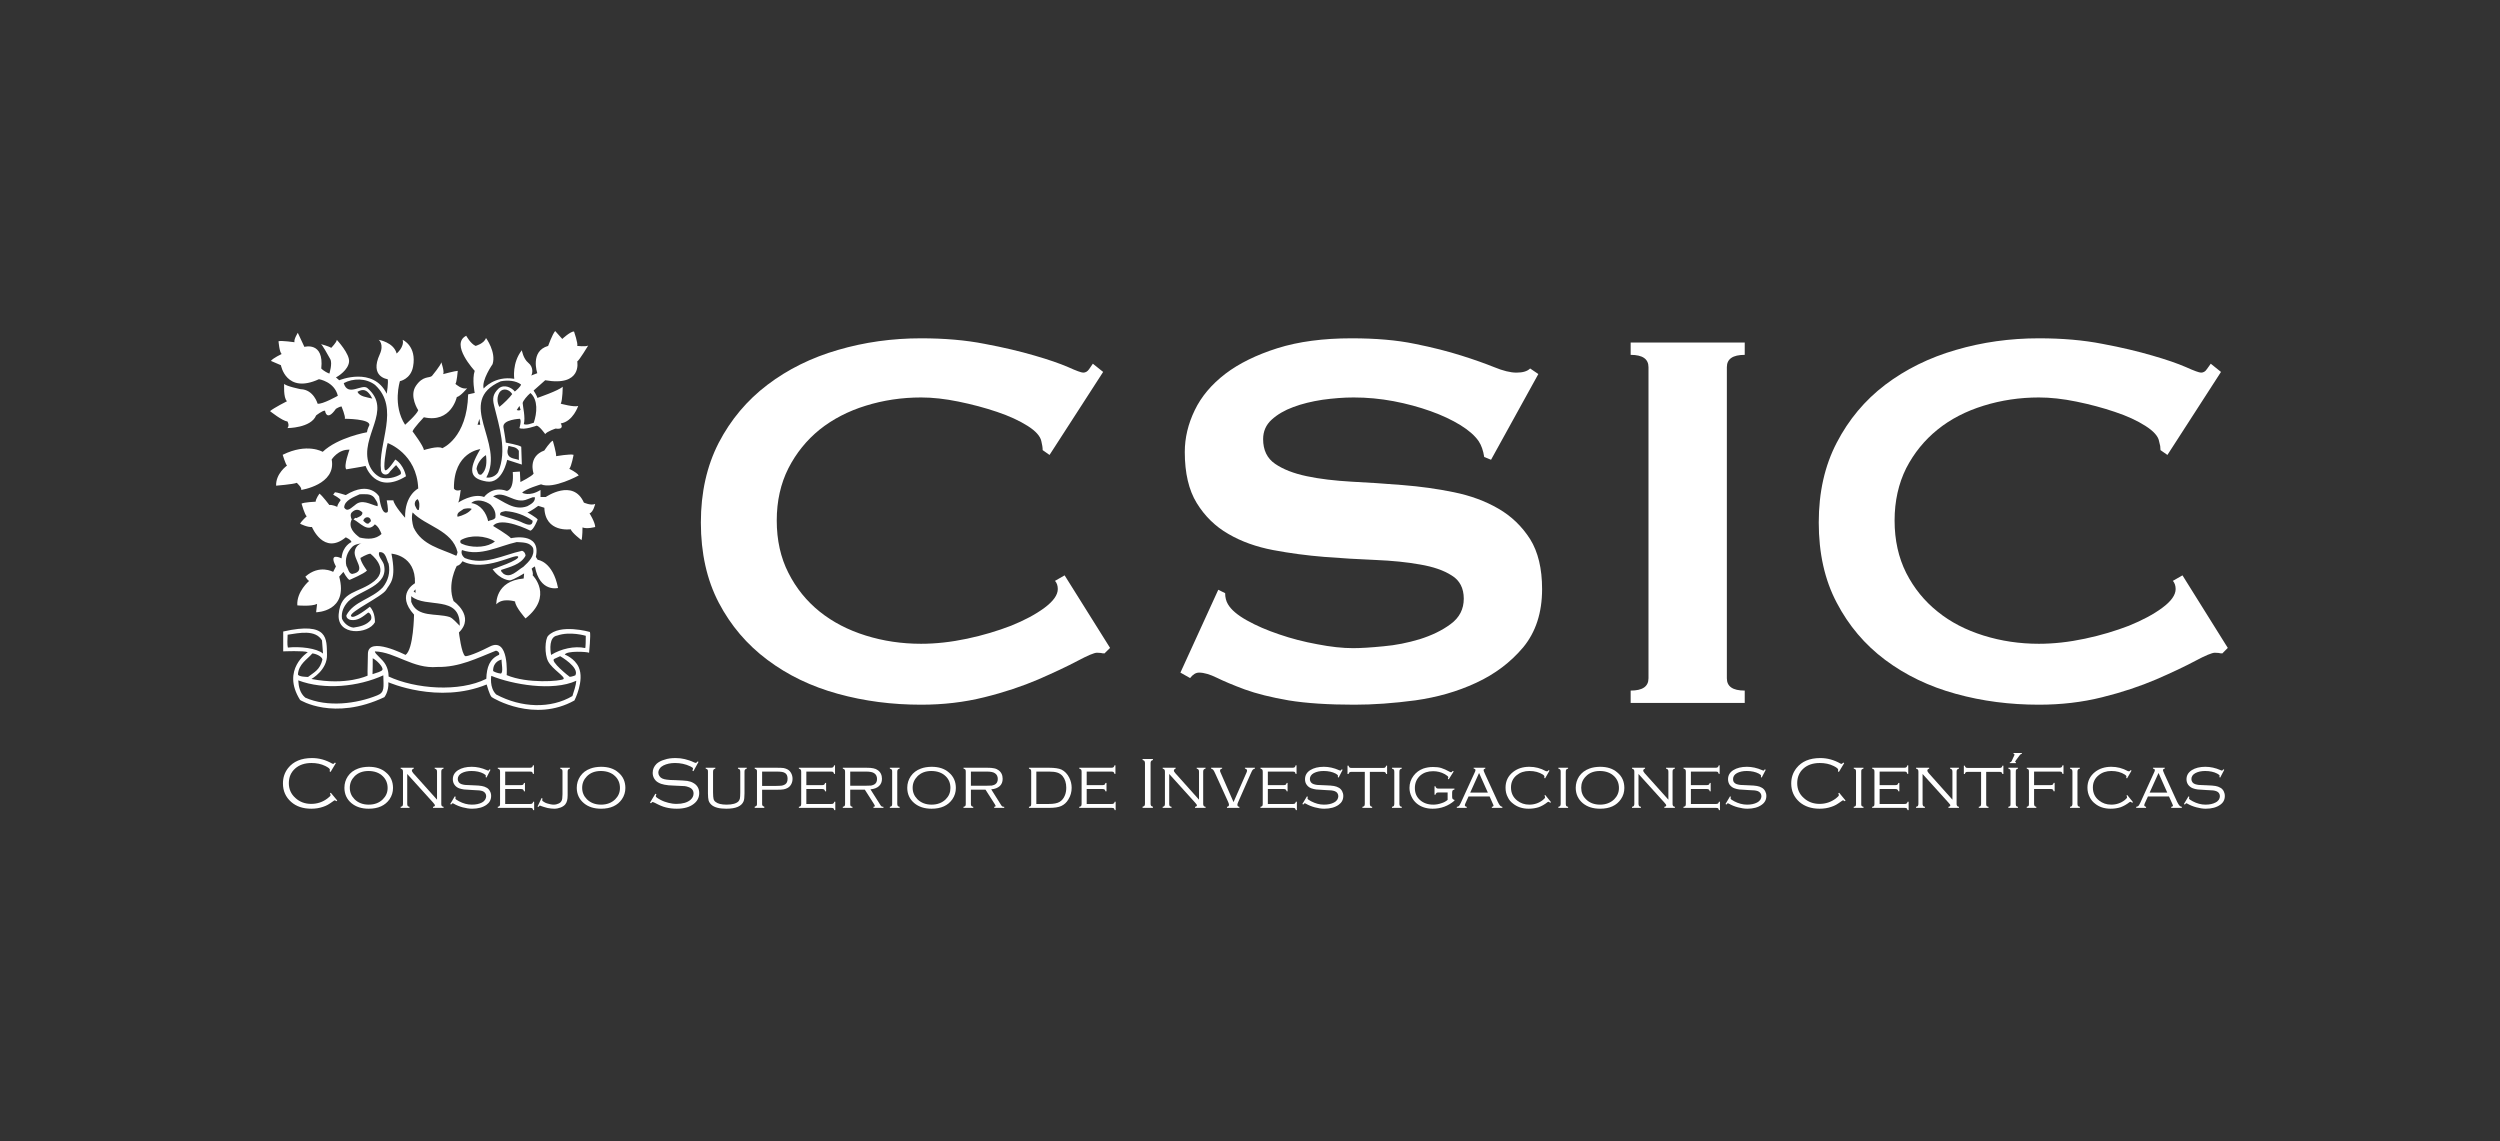 <svg xmlns="http://www.w3.org/2000/svg" width="1148" height="524" viewBox="0 0 1148 524" fill="none"><rect x="0" y="0" width="1148" height="524" fill="#333333" stroke="none"/><path d="M154.224 350.431L151.797 354.483L151.351 354.193C151.436 353.865 151.495 353.634 151.495 353.499C151.495 352.997 150.778 352.457 149.385 351.744C147.449 350.779 145.319 350.374 143.036 350.374C139.977 350.374 137.461 351.204 135.544 352.9C133.582 354.637 132.633 356.894 132.633 359.634C132.633 362.354 133.628 364.63 135.66 366.443C137.627 368.238 140.016 369.145 142.92 369.145C145.727 369.145 148.204 368.277 150.333 366.675C151.32 365.923 151.797 365.441 151.797 365.132C151.797 364.939 151.708 364.688 151.514 364.34L151.901 364.032L154.863 367.601L154.437 367.929C154.127 367.621 153.895 367.505 153.682 367.505C153.566 367.505 153.345 367.621 153.063 367.872C152.037 368.585 151.216 369.183 150.538 369.55C149.85 369.916 149.153 370.244 148.351 370.495C146.706 371.074 144.894 371.363 142.951 371.363C139.125 371.363 136.048 370.321 133.686 368.238C131.17 366 129.931 363.203 129.931 359.749C129.931 357.029 130.705 354.752 132.273 352.728C134.693 349.66 138.371 348.097 143.268 348.097C146.462 348.097 149.59 348.927 152.61 350.682C152.811 350.759 152.947 350.779 153.016 350.779C153.16 350.779 153.431 350.625 153.79 350.161L154.224 350.431Z" fill="white"></path><path d="M169.284 352.11C172.556 352.11 175.219 352.939 177.239 354.714C179.408 356.489 180.472 358.881 180.472 361.852C180.472 363.704 179.95 365.441 178.897 367.003C176.903 369.878 173.697 371.363 169.304 371.363C166.032 371.363 163.419 370.495 161.386 368.817C159.23 367.003 158.154 364.63 158.154 361.737C158.154 359.808 158.688 358.052 159.722 356.489C160.845 354.849 162.405 353.653 164.406 352.939C165.792 352.4 167.407 352.149 169.284 352.11ZM169.284 354.039C166.585 354.039 164.426 354.831 162.799 356.489C161.367 357.956 160.632 359.691 160.632 361.737C160.632 363.84 161.367 365.556 162.799 367.003C164.426 368.623 166.593 369.492 169.304 369.492C172.052 369.492 174.221 368.623 175.827 367.003C177.271 365.556 177.995 363.878 177.995 361.852C177.995 359.691 177.271 357.917 175.827 356.489C174.201 354.869 172.013 354.078 169.284 354.039Z" fill="white"></path><path d="M186.996 355.408V369.144C186.996 369.549 187.073 369.877 187.209 370.09C187.345 370.244 187.615 370.436 188.041 370.495V370.977H183.976V370.495C184.422 370.436 184.693 370.244 184.828 370.09C184.944 369.877 185.052 369.549 185.052 369.144V354.386C185.052 353.865 184.944 353.556 184.82 353.402C184.673 353.228 184.402 353.074 183.976 352.938V352.553H189.997V352.938C189.435 353.171 189.126 353.44 189.126 353.826C189.126 354.154 189.331 354.502 189.745 355.023L200.682 367.215V354.386C200.682 353.865 200.585 353.556 200.442 353.402C200.294 353.228 200.024 353.074 199.598 352.938V352.553H203.682V352.938C203.268 353.074 202.985 353.228 202.849 353.402C202.715 353.556 202.636 353.865 202.636 354.386V369.144C202.636 369.549 202.715 369.877 202.842 370.09C202.977 370.244 203.256 370.436 203.682 370.495V370.977H198.835V370.495C199.423 370.398 199.714 370.128 199.714 369.839C199.714 369.568 199.443 369.183 198.92 368.584L186.996 355.408Z" fill="white"></path><path d="M225.227 353.499L223.408 357.049L223.02 356.875C223.059 356.547 223.09 356.315 223.09 356.2C223.09 355.949 222.73 355.64 222.013 355.235C220.523 354.444 218.676 354.039 216.489 354.039C214.736 354.039 213.245 354.367 212.025 355.003C210.806 355.679 210.206 356.604 210.206 357.762C210.206 358.245 210.353 358.766 210.662 359.209C210.961 359.595 211.367 359.904 211.901 360.077C212.413 360.251 212.974 360.367 213.585 360.444C214.194 360.444 215.471 360.559 217.464 360.618C219.149 360.676 220.407 360.753 221.239 360.926C222.091 361.061 222.819 361.351 223.427 361.698C224.085 362.006 224.588 362.585 224.956 363.261C225.344 363.917 225.529 364.668 225.529 365.479C225.529 367.216 224.812 368.546 223.427 369.55C221.762 370.746 219.536 371.363 216.768 371.363C215.386 371.363 213.973 371.112 212.451 370.726C210.941 370.321 209.567 369.762 208.282 369.01C208.077 368.894 207.953 368.855 207.875 368.855C207.709 368.855 207.449 369.048 207.12 369.473L206.76 369.183L208.831 365.692L209.257 365.884C209.218 366.058 209.192 366.135 209.172 366.174C209.121 366.366 209.102 366.482 209.102 366.637C209.102 366.945 209.645 367.37 210.786 367.949C212.664 368.951 214.639 369.492 216.671 369.492C218.53 369.492 220.098 369.164 221.337 368.508C221.909 368.218 222.393 367.755 222.73 367.273C223.071 366.714 223.252 366.174 223.252 365.595C223.252 365.113 223.098 364.611 222.807 364.186C222.517 363.763 222.111 363.512 221.646 363.299C221.181 363.126 220.709 363.049 220.116 362.952C219.574 362.933 218.53 362.836 216.981 362.778C215.161 362.701 213.883 362.605 213.09 362.528C212.316 362.411 211.572 362.257 210.864 362.006C210.012 361.698 209.277 361.138 208.765 360.444C208.205 359.691 207.941 358.843 207.941 357.839C207.941 356.065 208.754 354.695 210.36 353.653C211.998 352.631 214.077 352.11 216.613 352.11C218.928 352.11 221.239 352.631 223.563 353.653C223.942 353.827 224.143 353.865 224.182 353.865C224.356 353.865 224.568 353.692 224.801 353.248L225.227 353.499Z" fill="white"></path><path d="M231.983 362.316V369.184H243.403C243.868 369.184 244.189 369.145 244.39 368.952C244.595 368.856 244.739 368.547 244.836 368.142H245.281V372H244.836C244.739 371.615 244.595 371.344 244.41 371.132C244.217 371.055 243.907 370.978 243.423 370.978H228.575V370.496C229.001 370.437 229.292 370.245 229.428 370.091C229.562 369.878 229.621 369.55 229.621 369.145V354.387C229.621 353.866 229.562 353.557 229.42 353.403C229.284 353.229 229.001 353.075 228.575 352.94V352.554H243.326C243.783 352.554 244.1 352.458 244.294 352.303C244.487 352.168 244.634 351.917 244.719 351.455H245.184V355.37H244.719C244.634 354.927 244.487 354.657 244.294 354.483C244.1 354.387 243.771 354.31 243.326 354.31H231.983V360.541H239.195C239.648 360.541 239.989 360.444 240.19 360.329C240.364 360.175 240.519 359.904 240.616 359.519H241.061V363.377H240.616C240.519 362.934 240.364 362.663 240.163 362.529C239.969 362.393 239.64 362.316 239.195 362.316H231.983Z" fill="white"></path><path d="M246.829 370.398L248.688 366.463L249.114 366.675C249.017 367.003 248.978 367.312 248.978 367.408C248.978 367.621 249.075 367.755 249.288 367.929C249.83 368.354 250.585 368.759 251.514 369.01C252.463 369.279 253.391 369.492 254.301 369.492C255.115 369.492 255.862 369.279 256.5 368.99C257.128 368.72 257.573 368.315 257.855 367.775C258.154 367.293 258.301 366.212 258.301 364.668V354.386C258.301 353.865 258.243 353.556 258.096 353.402C257.94 353.228 257.65 353.074 257.264 352.939V352.554H261.696V352.939C261.289 353.074 260.999 353.228 260.883 353.402C260.728 353.556 260.662 353.865 260.662 354.386V365.132C260.662 366.174 260.574 367.022 260.399 367.659C260.225 368.334 259.954 368.874 259.567 369.376C259.045 369.993 258.34 370.457 257.449 370.803C256.539 371.151 255.579 371.363 254.514 371.363C253.643 371.363 252.617 371.248 251.456 371.035C250.275 370.726 249.307 370.437 248.417 370.109C248.255 370.013 248.107 369.936 247.983 369.936C247.72 369.936 247.48 370.129 247.256 370.534L246.829 370.398Z" fill="white"></path><path d="M275.981 352.11C279.265 352.11 281.924 352.939 283.93 354.714C286.087 356.489 287.17 358.881 287.17 361.852C287.17 363.704 286.647 365.441 285.583 367.003C283.589 369.878 280.396 371.363 276.013 371.363C272.749 371.363 270.097 370.495 268.103 368.817C265.936 367.003 264.851 364.63 264.851 361.737C264.851 359.808 265.393 358.052 266.431 356.489C267.542 354.849 269.09 353.653 271.096 352.939C272.498 352.4 274.104 352.149 275.981 352.11ZM275.981 354.039C273.272 354.039 271.115 354.831 269.49 356.489C268.064 357.956 267.329 359.691 267.329 361.737C267.329 363.84 268.064 365.556 269.49 367.003C271.115 368.623 273.291 369.492 276.013 369.492C278.731 369.492 280.91 368.623 282.536 367.003C283.976 365.556 284.685 363.878 284.685 361.852C284.685 359.691 283.976 357.917 282.536 356.489C280.898 354.869 278.711 354.078 275.981 354.039Z" fill="white"></path><path d="M320.775 349.834L318.413 354.135L317.948 353.865C318.142 353.383 318.239 353.094 318.239 352.939C318.239 352.631 317.832 352.283 317.02 351.917C314.786 350.856 312.451 350.374 309.973 350.374C307.94 350.374 306.171 350.74 304.65 351.493C303.934 351.859 303.353 352.303 302.939 352.939C302.521 353.538 302.308 354.155 302.308 354.811C302.308 355.37 302.474 355.891 302.803 356.355C303.14 356.875 303.547 357.222 304.089 357.473C304.708 357.724 305.385 357.956 306.199 358.013C307.012 358.148 308.328 358.225 310.167 358.245C312.702 358.341 314.495 358.457 315.586 358.592C316.671 358.766 317.542 359.055 318.277 359.48C320.136 360.464 321.076 362.065 321.076 364.186C321.076 366.212 320.213 367.929 318.521 369.183C316.632 370.649 314.069 371.363 310.759 371.363C308.85 371.363 307.205 371.131 305.773 370.765C304.341 370.437 302.656 369.704 300.673 368.643C300.139 368.392 299.81 368.257 299.714 368.257C299.552 368.257 299.288 368.489 298.92 368.855L298.475 368.585L300.953 364.476L301.437 364.746C301.235 365.151 301.119 365.441 301.119 365.595C301.119 365.981 301.824 366.482 303.236 367.254C304.495 367.929 305.707 368.354 306.896 368.643C308.057 368.951 309.315 369.145 310.689 369.145C313.488 369.145 315.606 368.508 317.038 367.312C318.007 366.463 318.482 365.498 318.482 364.38C318.482 362.933 317.67 361.891 316.005 361.37C315.49 361.158 314.928 361.061 314.386 360.984C313.787 360.926 312.219 360.869 309.567 360.753C307.67 360.714 306.171 360.559 305.095 360.328C304.03 360.136 303.082 359.808 302.23 359.306C301.437 358.881 300.837 358.245 300.383 357.473C299.927 356.701 299.714 355.814 299.714 354.888C299.714 353.248 300.314 351.955 301.475 350.759C302.365 349.949 303.597 349.255 305.133 348.85C306.682 348.29 308.386 348.097 310.237 348.097C311.754 348.097 313.159 348.271 314.425 348.579C315.722 348.888 317.205 349.352 318.801 350.123C319.187 350.239 319.42 350.335 319.516 350.335C319.702 350.335 319.961 350.123 320.31 349.66L320.775 349.834Z" fill="white"></path><path d="M327.433 354.386V363.878C327.433 365.305 327.542 366.348 327.666 366.868C327.802 367.408 328.123 367.929 328.614 368.257C329.594 369.068 331.297 369.492 333.667 369.492C336.33 369.492 338.138 368.951 339.078 368.006C339.415 367.621 339.64 367.216 339.764 366.675C339.861 366.115 339.931 365.19 339.931 363.878V354.386C339.931 353.885 339.842 353.576 339.706 353.402C339.571 353.228 339.299 353.074 338.866 352.939V352.554H342.919V352.939C342.524 353.074 342.242 353.228 342.118 353.402C341.952 353.556 341.874 353.865 341.874 354.386V364.322C341.874 366.038 341.739 367.235 341.468 367.929C340.983 369.106 340.085 369.936 338.808 370.495C337.511 371.074 335.737 371.363 333.485 371.363C330.24 371.363 327.987 370.746 326.679 369.55C326.04 368.971 325.633 368.334 325.401 367.621C325.227 366.965 325.091 365.826 325.091 364.322V354.386C325.091 353.865 325.045 353.556 324.898 353.402C324.743 353.228 324.453 353.074 324.046 352.939V352.554H328.499V352.939C328.072 353.074 327.802 353.228 327.666 353.402C327.542 353.576 327.433 353.885 327.433 354.386Z" fill="white"></path><path d="M349.965 362.643V369.24C349.965 369.568 350.043 369.8 350.197 370.013C350.333 370.167 350.585 370.321 350.971 370.436V370.977H346.558V370.436C346.958 370.321 347.236 370.167 347.391 370.013C347.538 369.8 347.604 369.568 347.604 369.24V354.135C347.604 353.826 347.538 353.556 347.391 353.402C347.216 353.228 346.958 353.112 346.558 352.997V352.553H356.798C358.146 352.553 359.16 352.592 359.888 352.689C360.565 352.843 361.193 353.055 361.773 353.383C362.45 353.807 362.954 354.367 363.341 355.119C363.729 355.871 363.934 356.701 363.934 357.627C363.934 358.514 363.729 359.344 363.36 360.058C362.974 360.791 362.45 361.37 361.754 361.775C361.193 362.121 360.553 362.334 359.838 362.469C359.16 362.604 358.134 362.643 356.798 362.643H349.965ZM349.965 360.887H356.481C357.631 360.887 358.532 360.81 359.064 360.752C359.625 360.636 360.09 360.443 360.515 360.192C361.29 359.691 361.657 358.823 361.657 357.589C361.657 356.354 361.29 355.486 360.515 354.984C360.09 354.752 359.625 354.502 359.075 354.463C358.54 354.367 357.65 354.308 356.481 354.308H349.965V360.887Z" fill="white"></path><path d="M370.271 362.316V369.184H381.684C382.156 369.184 382.478 369.145 382.679 368.952C382.865 368.856 383.008 368.547 383.105 368.142H383.569V372H383.105C383.008 371.615 382.865 371.344 382.679 371.132C382.478 371.055 382.156 370.978 381.684 370.978H366.837V370.496C367.282 370.437 367.561 370.245 367.689 370.091C367.832 369.878 367.909 369.55 367.909 369.145V354.387C367.909 353.866 367.832 353.557 367.677 353.403C367.541 353.229 367.263 353.075 366.837 352.94V352.554H381.575C382.052 352.554 382.369 352.458 382.544 352.303C382.737 352.168 382.903 351.917 383.008 351.455H383.446V355.37H383.008C382.903 354.927 382.737 354.657 382.544 354.483C382.369 354.387 382.052 354.31 381.575 354.31H370.271V360.541H377.472C377.929 360.541 378.226 360.444 378.432 360.329C378.634 360.175 378.788 359.904 378.886 359.519H379.349V363.377H378.886C378.788 362.934 378.634 362.663 378.432 362.529C378.226 362.393 377.929 362.316 377.472 362.316H370.271Z" fill="white"></path><path d="M390.422 362.604V369.144C390.422 369.549 390.461 369.877 390.596 370.09C390.763 370.244 391.061 370.436 391.448 370.495V370.977H387.016V370.495C387.441 370.436 387.712 370.244 387.859 370.09C387.975 369.877 388.06 369.549 388.06 369.144V354.386C388.06 353.865 387.964 353.556 387.828 353.402C387.674 353.228 387.414 353.074 387.016 352.938V352.553H397.952C399.21 352.553 400.229 352.611 401.011 352.804C401.805 352.938 402.52 353.248 403.062 353.653C404.36 354.559 404.998 355.91 404.998 357.646C404.998 359.055 404.526 360.135 403.635 360.964C402.753 361.794 401.436 362.315 399.714 362.469L404.36 369.8C404.526 370.07 404.689 370.185 404.836 370.321C404.998 370.436 405.288 370.456 405.668 370.495V370.977H401.1V370.495C401.553 370.436 401.746 370.302 401.746 370.108C401.746 369.974 401.622 369.742 401.379 369.279L397.12 362.604H390.422ZM390.422 360.81H397.441C398.584 360.81 399.423 360.752 400.004 360.733C400.546 360.617 401.05 360.443 401.417 360.251C402.307 359.769 402.733 358.9 402.733 357.723C402.733 356.585 402.339 355.697 401.514 355.119C400.778 354.559 399.512 354.308 397.701 354.308H390.422V360.81Z" fill="white"></path><path d="M409.683 369.144V354.386C409.683 353.865 409.625 353.556 409.482 353.402C409.334 353.228 409.056 353.074 408.619 352.938V352.553H413.109V352.938C412.664 353.074 412.393 353.228 412.257 353.402C412.122 353.556 412.025 353.865 412.025 354.386V369.144C412.025 369.549 412.122 369.877 412.257 370.09C412.393 370.244 412.664 370.436 413.109 370.495V370.977H408.619V370.495C409.056 370.436 409.334 370.244 409.482 370.09C409.625 369.877 409.683 369.549 409.683 369.144Z" fill="white"></path><path d="M427.743 352.11C431.034 352.11 433.705 352.939 435.71 354.714C437.848 356.489 438.931 358.881 438.931 361.852C438.931 363.704 438.409 365.441 437.344 367.003C435.35 369.878 432.176 371.363 427.781 371.363C424.511 371.363 421.877 370.495 419.864 368.817C417.697 367.003 416.613 364.63 416.613 361.737C416.613 359.808 417.155 358.052 418.199 356.489C419.304 354.849 420.883 353.653 422.865 352.939C424.239 352.4 425.884 352.149 427.743 352.11ZM427.743 354.039C425.053 354.039 422.904 354.831 421.27 356.489C419.846 357.956 419.09 359.691 419.09 361.737C419.09 363.84 419.846 365.556 421.27 367.003C422.904 368.623 425.084 369.492 427.781 369.492C430.492 369.492 432.679 368.623 434.305 367.003C435.75 365.556 436.435 363.878 436.435 361.852C436.435 359.691 435.75 357.917 434.305 356.489C432.659 354.869 430.484 354.078 427.743 354.039Z" fill="white"></path><path d="M445.842 362.604V369.144C445.842 369.549 445.919 369.877 446.067 370.09C446.202 370.244 446.481 370.436 446.918 370.495V370.977H442.436V370.495C442.861 370.436 443.163 370.244 443.287 370.09C443.423 369.877 443.48 369.549 443.48 369.144V354.386C443.48 353.865 443.423 353.556 443.287 353.402C443.151 353.228 442.861 353.074 442.436 352.938V352.553H453.411C454.65 352.553 455.676 352.611 456.462 352.804C457.256 352.938 457.922 353.248 458.494 353.653C459.78 354.559 460.418 355.91 460.418 357.646C460.418 359.055 459.973 360.135 459.102 360.964C458.184 361.794 456.895 362.315 455.172 362.469L459.78 369.8C459.953 370.07 460.128 370.185 460.263 370.321C460.438 370.436 460.728 370.456 461.135 370.495V370.977H456.547V370.495C456.992 370.436 457.197 370.302 457.197 370.108C457.197 369.974 457.069 369.742 456.811 369.279L452.54 362.604H445.842ZM445.842 360.81H452.869C454.003 360.81 454.863 360.752 455.424 360.733C455.997 360.617 456.462 360.443 456.876 360.251C457.719 359.769 458.184 358.9 458.184 357.723C458.184 356.585 457.778 355.697 456.934 355.119C456.218 354.559 454.94 354.308 453.14 354.308H445.842V360.81Z" fill="white"></path><path d="M473.523 369.144V354.386C473.523 353.885 473.465 353.576 473.341 353.402C473.213 353.228 472.916 353.074 472.49 352.938V352.553H481.808C484.305 352.553 486.194 352.843 487.414 353.383C488.932 354.135 490.112 355.369 490.964 357.029C491.719 358.514 492.106 360.097 492.106 361.736C492.106 363.704 491.615 365.459 490.596 367.099C489.764 368.527 488.672 369.491 487.356 370.108C486.048 370.707 484.189 370.977 481.808 370.977H472.49V370.495C472.916 370.436 473.213 370.244 473.341 370.09C473.465 369.877 473.523 369.549 473.523 369.144ZM475.885 369.183H481.684C483.879 369.183 485.486 368.855 486.512 368.256C487.596 367.62 488.447 366.636 489.009 365.208C489.427 364.186 489.629 362.99 489.629 361.736C489.629 359.518 489.04 357.685 487.906 356.334C487.247 355.601 486.473 355.08 485.524 354.772C484.576 354.463 483.298 354.308 481.684 354.308H475.885V369.183Z" fill="white"></path><path d="M499.009 362.316V369.184H510.437C510.913 369.184 511.231 369.145 511.425 368.952C511.618 368.856 511.773 368.547 511.87 368.142H512.308V372H511.87C511.773 371.615 511.618 371.344 511.444 371.132C511.25 371.055 510.921 370.978 510.437 370.978H495.59V370.496C496.055 370.437 496.326 370.245 496.461 370.091C496.589 369.878 496.674 369.55 496.674 369.145V354.387C496.674 353.866 496.589 353.557 496.442 353.403C496.306 353.229 496.055 353.075 495.59 352.94V352.554H510.34C510.805 352.554 511.134 352.458 511.301 352.303C511.522 352.168 511.638 351.917 511.766 351.455H512.211V355.37H511.766C511.638 354.927 511.522 354.657 511.301 354.483C511.134 354.387 510.785 354.31 510.34 354.31H499.009V360.541H506.217C506.662 360.541 506.991 360.444 507.204 360.329C507.398 360.175 507.534 359.904 507.631 359.519H508.106V363.377H507.631C507.534 362.934 507.398 362.663 507.197 362.529C506.973 362.393 506.662 362.316 506.217 362.316H499.009Z" fill="white"></path><path d="M525.769 368.989V350.431C525.769 349.987 525.672 349.659 525.536 349.505C525.412 349.234 525.149 349.139 524.677 349.003V348.521H529.408V349.003C528.982 349.157 528.71 349.254 528.594 349.505C528.413 349.659 528.343 349.987 528.343 350.431V368.989C528.343 369.491 528.413 369.8 528.576 369.993C528.703 370.167 528.962 370.321 529.408 370.436V370.977H524.677V370.436C525.168 370.321 525.432 370.167 525.556 369.993C525.692 369.8 525.769 369.491 525.769 368.989Z" fill="white"></path><path d="M536.899 355.408V369.144C536.899 369.549 536.996 369.877 537.085 370.09C537.248 370.244 537.538 370.436 537.963 370.495V370.977H533.899V370.495C534.305 370.436 534.595 370.244 534.711 370.09C534.847 369.877 534.936 369.549 534.936 369.144V354.386C534.936 353.865 534.847 353.556 534.711 353.402C534.569 353.228 534.305 353.074 533.899 352.938V352.553H539.86V352.938C539.319 353.171 539.047 353.44 539.047 353.826C539.047 354.154 539.222 354.502 539.687 355.023L550.585 367.215V354.386C550.585 353.865 550.488 353.556 550.333 353.402C550.197 353.228 549.927 353.074 549.519 352.938V352.553H553.597V352.938C553.14 353.074 552.868 353.228 552.752 353.402C552.598 353.556 552.501 353.865 552.501 354.386V369.144C552.501 369.549 552.598 369.877 552.752 370.09C552.849 370.244 553.14 370.436 553.597 370.495V370.977H548.765V370.495C549.338 370.398 549.616 370.128 549.616 369.839C549.616 369.568 549.377 369.183 548.804 368.584L536.899 355.408Z" fill="white"></path><path d="M566.438 368.333L572.381 354.81C572.547 354.463 572.633 354.154 572.633 353.865C572.633 353.363 572.304 353.055 571.664 352.938V352.553H576.252V352.938C575.761 353.094 575.412 353.248 575.188 353.556C575.005 353.826 574.684 354.444 574.251 355.428L568.606 368.238C568.315 368.855 568.2 369.279 568.2 369.568C568.2 370.108 568.529 370.436 569.129 370.495V370.977H563.43V370.495C564.018 370.418 564.347 370.108 564.347 369.568C564.347 369.279 564.243 368.855 563.961 368.238L558.134 355.428C557.689 354.444 557.379 353.807 557.139 353.537C556.914 353.248 556.566 353.094 556.14 352.938V352.553H561.211V352.938C560.553 353.074 560.244 353.363 560.244 353.865C560.244 354.135 560.321 354.463 560.507 354.81L566.438 368.333Z" fill="white"></path><path d="M582.195 362.316V369.184H593.674C594.119 369.184 594.441 369.145 594.603 368.952C594.816 368.856 594.951 368.547 595.064 368.142H595.528V372H595.064C594.951 371.615 594.816 371.344 594.603 371.132C594.441 371.055 594.138 370.978 593.674 370.978H578.807V370.496C579.213 370.437 579.497 370.245 579.659 370.091C579.756 369.878 579.853 369.55 579.853 369.145V354.387C579.853 353.866 579.756 353.557 579.64 353.403C579.477 353.229 579.207 353.075 578.807 352.94V352.554H593.531C593.984 352.554 594.305 352.458 594.526 352.303C594.68 352.168 594.855 351.917 594.932 351.455H595.373V355.37H594.932C594.855 354.927 594.68 354.657 594.526 354.483C594.305 354.387 593.984 354.31 593.519 354.31H582.195V360.541H589.427C589.891 360.541 590.228 360.444 590.402 360.329C590.576 360.175 590.724 359.904 590.867 359.519H591.254V363.377H590.867C590.724 362.934 590.576 362.663 590.363 362.529C590.209 362.393 589.891 362.316 589.427 362.316H582.195Z" fill="white"></path><path d="M616.531 353.499L614.712 357.049L614.344 356.875C614.383 356.547 614.383 356.315 614.383 356.2C614.383 355.949 614.054 355.64 613.337 355.235C611.828 354.444 609.969 354.039 607.782 354.039C606.02 354.039 604.549 354.367 603.31 355.003C602.09 355.679 601.491 356.604 601.491 357.762C601.491 358.245 601.645 358.766 601.955 359.209C602.265 359.595 602.671 359.904 603.213 360.077C603.716 360.251 604.277 360.367 604.858 360.444C605.459 360.444 606.775 360.559 608.769 360.618C610.414 360.676 611.672 360.753 612.543 360.926C613.396 361.061 614.111 361.351 614.731 361.698C615.37 362.006 615.892 362.585 616.28 363.261C616.628 363.917 616.841 364.668 616.841 365.479C616.841 367.216 616.144 368.546 614.731 369.55C613.066 370.746 610.84 371.363 608.072 371.363C606.678 371.363 605.246 371.112 603.755 370.726C602.265 370.321 600.871 369.762 599.555 369.01C599.4 368.894 599.264 368.855 599.149 368.855C598.993 368.855 598.742 369.048 598.432 369.473L598.044 369.183L600.155 365.692L600.542 365.884C600.503 366.058 600.503 366.135 600.484 366.174C600.426 366.366 600.387 366.482 600.387 366.637C600.387 366.945 600.948 367.37 602.071 367.949C603.988 368.951 605.942 369.492 607.955 369.492C609.834 369.492 611.363 369.164 612.582 368.508C613.182 368.218 613.705 367.755 614.034 367.273C614.383 366.714 614.557 366.174 614.557 365.595C614.557 365.113 614.401 364.611 614.111 364.186C613.802 363.763 613.453 363.512 612.911 363.299C612.505 363.126 611.962 363.049 611.421 362.952C610.879 362.933 609.814 362.836 608.266 362.778C606.466 362.701 605.168 362.605 604.394 362.528C603.601 362.411 602.884 362.257 602.187 362.006C601.316 361.698 600.6 361.138 600.077 360.444C599.516 359.691 599.264 358.843 599.264 357.839C599.264 356.065 600.039 354.695 601.645 353.653C603.271 352.631 605.382 352.11 607.917 352.11C610.24 352.11 612.543 352.631 614.866 353.653C615.234 353.827 615.408 353.865 615.486 353.865C615.64 353.865 615.892 353.692 616.125 353.248L616.531 353.499Z" fill="white"></path><path d="M629.036 354.444V369.144C629.036 369.549 629.133 369.877 629.268 370.09C629.404 370.244 629.674 370.436 630.1 370.495V370.977H625.628V370.495C626.055 370.436 626.345 370.244 626.5 370.09C626.617 369.877 626.713 369.549 626.713 369.144V354.444H620.615C620.209 354.444 619.86 354.482 619.706 354.636C619.474 354.772 619.357 355.061 619.261 355.428H618.776V351.588H619.261C619.357 351.993 619.474 352.283 619.706 352.399C619.86 352.592 620.209 352.63 620.615 352.63H635.094C635.539 352.63 635.888 352.592 636.063 352.399C636.276 352.283 636.411 351.993 636.528 351.588H636.953V355.428H636.528C636.411 355.061 636.256 354.772 636.063 354.636C635.868 354.482 635.539 354.444 635.094 354.444H629.036Z" fill="white"></path><path d="M640.263 369.144V354.386C640.263 353.865 640.166 353.556 640.05 353.402C639.875 353.228 639.605 353.074 639.198 352.938V352.553H643.689V352.938C643.244 353.074 642.934 353.228 642.857 353.402C642.682 353.556 642.605 353.865 642.605 354.386V369.144C642.605 369.549 642.682 369.877 642.857 370.09C642.934 370.244 643.244 370.436 643.689 370.495V370.977H639.198V370.495C639.605 370.436 639.875 370.244 640.05 370.09C640.166 369.877 640.263 369.549 640.263 369.144Z" fill="white"></path><path d="M667.538 354.232L665.254 357.878L664.866 357.647C665.002 357.26 665.079 356.991 665.079 356.894C665.079 356.604 664.518 356.122 663.511 355.525C661.789 354.56 659.969 354.135 658.091 354.135C655.691 354.135 653.794 354.772 652.226 356.084C650.542 357.589 649.709 359.518 649.709 361.852C649.709 364.071 650.426 365.884 651.994 367.312C653.582 368.759 655.652 369.492 658.168 369.492C659.427 369.492 660.686 369.26 661.846 368.855C662.989 368.527 663.976 367.967 664.75 367.312V363.897H660.589C660.124 363.897 659.776 363.955 659.64 364.129C659.427 364.263 659.272 364.514 659.157 364.939H658.73V361.061H659.157C659.272 361.486 659.427 361.756 659.64 361.891C659.776 362.045 660.124 362.122 660.589 362.122H667.886V362.566C667.46 362.624 667.209 362.778 667.035 362.971C666.919 363.203 666.822 363.531 666.822 363.955V365.865C666.822 366.366 666.919 366.675 667.035 366.83C667.209 367.042 667.46 367.216 667.886 367.312V367.659C665.041 370.109 661.692 371.363 657.859 371.363C654.917 371.363 652.478 370.534 650.562 368.951C649.496 368.064 648.742 367.022 648.18 365.826C647.542 364.496 647.232 363.203 647.232 361.794C647.232 359.73 647.851 357.859 649.11 356.219C650.213 354.752 651.665 353.653 653.523 352.939C654.936 352.457 656.427 352.206 658.014 352.206C659.388 352.206 660.627 352.303 661.769 352.651C662.873 352.997 664.228 353.576 665.815 354.463C666.048 354.58 666.261 354.657 666.338 354.657C666.454 354.657 666.744 354.444 667.131 354.001L667.538 354.232Z" fill="white"></path><path d="M684.03 365.748H674.352L672.939 368.855C672.784 369.24 672.648 369.53 672.648 369.762C672.648 370.108 672.958 370.379 673.519 370.495V370.977H668.97V370.495C669.454 370.436 669.764 370.282 670.035 370.013C670.248 369.762 670.538 369.202 670.887 368.488L676.984 355.158C677.332 354.463 677.545 353.923 677.545 353.653C677.545 353.248 677.275 353.035 676.694 352.938V352.553H682.056V352.938C681.533 353.094 681.262 353.306 681.262 353.653C681.262 353.865 681.475 354.463 681.92 355.428L687.805 368.238C688.192 369.029 688.541 369.607 688.811 369.916C689.101 370.244 689.47 370.436 689.877 370.495V370.977H685.056V370.495C685.598 370.436 685.831 370.185 685.831 369.935C685.831 369.8 685.714 369.491 685.405 368.855L684.03 365.748ZM683.217 363.955L679.191 354.946L675.126 363.955H683.217Z" fill="white"></path><path d="M711.537 353.865L709.504 357.434L709.136 357.203C709.195 356.914 709.195 356.701 709.195 356.509C709.195 356.296 708.982 356.045 708.555 355.718C706.774 354.598 704.723 354.039 702.304 354.039C699.961 354.039 698.025 354.695 696.438 355.987C694.696 357.396 693.845 359.286 693.845 361.601C693.845 364.148 694.812 366.154 696.729 367.64C698.258 368.855 700.135 369.492 702.245 369.492C704.587 369.492 706.697 368.778 708.498 367.35C709.195 366.791 709.504 366.386 709.504 366.154C709.504 365.981 709.446 365.692 709.195 365.305L709.601 365.093L712.215 368.334L711.847 368.643C711.439 368.315 711.189 368.161 711.053 368.161C710.956 368.161 710.763 368.238 710.647 368.334C709.252 369.434 707.956 370.167 706.562 370.669C705.188 371.112 703.639 371.363 701.993 371.363C699.032 371.363 696.651 370.534 694.735 368.971C693.747 368.238 692.954 367.293 692.431 366.174C691.657 364.804 691.347 363.299 691.347 361.698C691.347 358.689 692.509 356.277 694.87 354.444C696.845 352.9 699.322 352.11 702.304 352.11C704.936 352.11 707.491 352.766 709.853 354.097C710.123 354.174 710.259 354.193 710.395 354.193C710.608 354.193 710.86 354.058 711.11 353.653L711.537 353.865Z" fill="white"></path><path d="M716.667 369.144V354.386C716.667 353.865 716.608 353.556 716.415 353.402C716.318 353.228 716.027 353.074 715.602 352.938V352.553H720.073V352.938C719.648 353.074 719.376 353.228 719.203 353.402C719.106 353.556 719.009 353.865 719.009 354.386V369.144C719.009 369.549 719.106 369.877 719.203 370.09C719.376 370.244 719.648 370.436 720.073 370.495V370.977H715.602V370.495C716.027 370.436 716.318 370.244 716.415 370.09C716.608 369.877 716.667 369.549 716.667 369.144Z" fill="white"></path><path d="M734.727 352.11C737.998 352.11 740.67 352.939 742.663 354.714C744.85 356.489 745.896 358.881 745.896 361.852C745.896 363.704 745.392 365.441 744.309 367.003C742.354 369.878 739.159 371.363 734.766 371.363C731.474 371.363 728.842 370.495 726.809 368.817C724.68 367.003 723.577 364.63 723.577 361.737C723.577 359.808 724.138 358.052 725.145 356.489C726.287 354.849 727.855 353.653 729.829 352.939C731.204 352.4 732.869 352.149 734.727 352.11ZM734.727 354.039C732.036 354.039 729.829 354.831 728.261 356.489C726.771 357.956 726.094 359.691 726.094 361.737C726.094 363.84 726.771 365.556 728.261 367.003C729.829 368.623 732.036 369.492 734.766 369.492C737.437 369.492 739.604 368.623 741.269 367.003C742.683 365.556 743.418 363.878 743.418 361.852C743.418 359.691 742.683 357.917 741.269 356.489C739.604 354.869 737.417 354.078 734.727 354.039Z" fill="white"></path><path d="M752.401 355.408V369.144C752.401 369.549 752.516 369.877 752.652 370.09C752.748 370.244 753.039 370.436 753.504 370.495V370.977H749.419V370.495C749.844 370.436 750.135 370.244 750.232 370.09C750.406 369.877 750.484 369.549 750.484 369.144V354.386C750.484 353.865 750.406 353.556 750.232 353.402C750.116 353.228 749.844 353.074 749.419 352.938V352.553H755.419V352.938C754.858 353.171 754.568 353.44 754.568 353.826C754.568 354.154 754.781 354.502 755.187 355.023L766.124 367.215V354.386C766.124 353.865 766.028 353.556 765.872 353.402C765.756 353.228 765.486 353.074 765.041 352.938V352.553H769.105V352.938C768.66 353.074 768.389 353.228 768.312 353.402C768.098 353.556 768.041 353.865 768.041 354.386V369.144C768.041 369.549 768.098 369.877 768.293 370.09C768.37 370.244 768.66 370.436 769.105 370.495V370.977H764.266V370.495C764.885 370.398 765.137 370.128 765.137 369.839C765.137 369.568 764.885 369.183 764.324 368.584L752.401 355.408Z" fill="white"></path><path d="M776.461 362.316V369.184H787.92C788.346 369.184 788.675 369.145 788.927 368.952C789.082 368.856 789.256 368.547 789.334 368.142H789.798V372H789.334C789.256 371.615 789.102 371.344 788.927 371.132C788.695 371.055 788.385 370.978 787.94 370.978H773.054V370.496C773.519 370.437 773.79 370.245 773.945 370.091C774.061 369.878 774.138 369.55 774.138 369.145V354.387C774.138 353.866 774.042 353.557 773.925 353.403C773.77 353.229 773.48 353.075 773.054 352.94V352.554H787.804C788.269 352.554 788.618 352.458 788.791 352.303C788.986 352.168 789.102 351.917 789.256 351.455H789.663V355.37H789.256C789.102 354.927 788.986 354.657 788.791 354.483C788.618 354.387 788.269 354.31 787.804 354.31H776.461V360.541H783.681C784.165 360.541 784.494 360.444 784.668 360.329C784.901 360.175 784.998 359.904 785.133 359.519H785.54V363.377H785.133C784.998 362.934 784.901 362.663 784.668 362.529C784.475 362.393 784.146 362.316 783.681 362.316H776.461Z" fill="white"></path><path d="M810.821 353.499L808.981 357.049L808.613 356.875C808.672 356.547 808.672 356.315 808.672 356.2C808.672 355.949 808.343 355.64 807.626 355.235C806.097 354.444 804.277 354.039 802.09 354.039C800.29 354.039 798.858 354.367 797.619 355.003C796.399 355.679 795.818 356.604 795.818 357.762C795.818 358.245 795.916 358.766 796.225 359.209C796.535 359.595 796.941 359.904 797.464 360.077C798.026 360.251 798.568 360.367 799.167 360.444C799.768 360.444 801.064 360.559 803.058 360.618C804.704 360.676 805.981 360.753 806.814 360.926C807.685 361.061 808.382 361.351 808.981 361.698C809.62 362.006 810.163 362.585 810.549 363.261C810.898 363.917 811.111 364.668 811.111 365.479C811.111 367.216 810.414 368.546 808.981 369.55C807.356 370.746 805.13 371.363 802.362 371.363C800.968 371.363 799.574 371.112 798.064 370.726C796.515 370.321 795.16 369.762 793.844 369.01C793.651 368.894 793.535 368.855 793.438 368.855C793.302 368.855 793.05 369.048 792.741 369.473L792.354 369.183L794.425 365.692L794.831 365.884C794.793 366.058 794.774 366.135 794.754 366.174C794.677 366.366 794.677 366.482 794.677 366.637C794.677 366.945 795.238 367.37 796.361 367.949C798.258 368.951 800.252 369.492 802.265 369.492C804.123 369.492 805.633 369.164 806.872 368.508C807.452 368.218 807.994 367.755 808.323 367.273C808.672 366.714 808.846 366.174 808.846 365.595C808.846 365.113 808.672 364.611 808.382 364.186C808.071 363.763 807.704 363.512 807.22 363.299C806.794 363.126 806.272 363.049 805.729 362.952C805.187 362.933 804.123 362.836 802.575 362.778C800.774 362.701 799.458 362.605 798.664 362.528C797.89 362.411 797.154 362.257 796.496 362.006C795.567 361.698 794.909 361.138 794.309 360.444C793.786 359.691 793.515 358.843 793.515 357.839C793.515 356.065 794.309 354.695 795.916 353.653C797.581 352.631 799.632 352.11 802.167 352.11C804.529 352.11 806.814 352.631 809.175 353.653C809.543 353.827 809.698 353.865 809.756 353.865C809.93 353.865 810.163 353.692 810.394 353.248L810.821 353.499Z" fill="white"></path><path d="M846.845 350.431L844.406 354.483L843.98 354.193C844.038 353.865 844.096 353.634 844.096 353.499C844.096 352.997 843.419 352.457 842.005 351.744C840.07 350.779 837.96 350.374 835.637 350.374C832.578 350.374 830.062 351.204 828.145 352.9C826.209 354.637 825.281 356.894 825.281 359.634C825.281 362.354 826.248 364.63 828.301 366.443C830.275 368.238 832.675 369.145 835.559 369.145C838.366 369.145 840.844 368.277 842.993 366.675C843.941 365.923 844.406 365.441 844.406 365.132C844.406 364.939 844.347 364.688 844.134 364.34L844.541 364.032L847.483 367.601L847.077 367.929C846.748 367.621 846.516 367.505 846.303 367.505C846.226 367.505 845.954 367.621 845.664 367.872C844.676 368.585 843.805 369.183 843.147 369.55C842.47 369.916 841.773 370.244 840.96 370.495C839.333 371.074 837.495 371.363 835.559 371.363C831.784 371.363 828.687 370.321 826.268 368.238C823.79 366 822.531 363.203 822.531 359.749C822.531 357.029 823.345 354.752 824.913 352.728C827.332 349.66 830.972 348.097 835.888 348.097C839.063 348.097 842.199 348.927 845.237 350.682C845.432 350.759 845.586 350.779 845.625 350.779C845.78 350.779 846.051 350.625 846.419 350.161L846.845 350.431Z" fill="white"></path><path d="M852.284 369.144V354.386C852.284 353.865 852.226 353.556 852.11 353.402C851.935 353.228 851.665 353.074 851.238 352.938V352.553H855.71V352.938C855.323 353.074 855.013 353.228 854.859 353.402C854.703 353.556 854.684 353.865 854.684 354.386V369.144C854.684 369.549 854.703 369.877 854.859 370.09C855.013 370.244 855.323 370.436 855.71 370.495V370.977H851.238V370.495C851.665 370.436 851.935 370.244 852.11 370.09C852.226 369.877 852.284 369.549 852.284 369.144Z" fill="white"></path><path d="M863.124 362.316V369.184H874.545C874.99 369.184 875.319 369.145 875.532 368.952C875.707 368.856 875.861 368.547 875.977 368.142H876.442V372H875.977C875.861 371.615 875.707 371.344 875.532 371.132C875.319 371.055 874.99 370.978 874.564 370.978H859.698V370.496C860.104 370.437 860.394 370.245 860.569 370.091C860.666 369.878 860.743 369.55 860.743 369.145V354.387C860.743 353.866 860.666 353.557 860.55 353.403C860.375 353.229 860.104 353.075 859.698 352.94V352.554H874.409C874.913 352.554 875.222 352.458 875.396 352.303C875.61 352.168 875.725 351.917 875.841 351.455H876.268V355.37H875.841C875.725 354.927 875.61 354.657 875.396 354.483C875.222 354.387 874.913 354.31 874.409 354.31H863.124V360.541H870.305C870.809 360.541 871.119 360.444 871.254 360.329C871.487 360.175 871.603 359.904 871.757 359.519H872.183V363.377H871.757C871.603 362.934 871.487 362.663 871.235 362.529C871.099 362.393 870.79 362.316 870.305 362.316H863.124Z" fill="white"></path><path d="M882.849 355.408V369.144C882.849 369.549 882.945 369.877 883.101 370.09C883.197 370.244 883.487 370.436 883.914 370.495V370.977H879.848V370.495C880.313 370.436 880.585 370.244 880.681 370.09C880.835 369.877 880.932 369.549 880.932 369.144V354.386C880.932 353.865 880.835 353.556 880.681 353.402C880.565 353.228 880.294 353.074 879.848 352.938V352.553H885.888V352.938C885.288 353.171 885.037 353.44 885.037 353.826C885.037 354.154 885.211 354.502 885.656 355.023L896.554 367.215V354.386C896.554 353.865 896.477 353.556 896.283 353.402C896.205 353.228 895.935 353.074 895.49 352.938V352.553H899.554V352.938C899.109 353.074 898.839 353.228 898.741 353.402C898.548 353.556 898.47 353.865 898.47 354.386V369.144C898.47 369.549 898.528 369.877 898.741 370.09C898.819 370.244 899.109 370.436 899.554 370.495V370.977H894.734V370.495C895.315 370.398 895.586 370.128 895.586 369.839C895.586 369.568 895.334 369.183 894.753 368.584L882.849 355.408Z" fill="white"></path><path d="M912.059 354.444V369.144C912.059 369.549 912.117 369.877 912.233 370.09C912.388 370.244 912.678 370.436 913.124 370.495V370.977H908.653V370.495C909.098 370.436 909.349 370.244 909.485 370.09C909.62 369.877 909.717 369.549 909.717 369.144V354.444H903.677C903.155 354.444 902.865 354.482 902.671 354.636C902.497 354.772 902.361 355.061 902.225 355.428H901.8V351.588H902.225C902.361 351.993 902.497 352.283 902.671 352.399C902.865 352.592 903.155 352.63 903.677 352.63H918.119C918.544 352.63 918.873 352.592 919.106 352.399C919.24 352.283 919.435 351.993 919.512 351.588H919.957V355.428H919.512C919.435 355.061 919.24 354.772 919.086 354.636C918.873 354.482 918.525 354.444 918.119 354.444H912.059Z" fill="white"></path><path d="M923.229 369.144V354.386C923.229 353.865 923.209 353.556 923.074 353.402C922.9 353.228 922.609 353.074 922.241 352.938V352.553H926.635V352.938C926.287 353.074 925.997 353.228 925.822 353.402C925.706 353.556 925.648 353.865 925.648 354.386V369.144C925.648 369.549 925.706 369.877 925.822 370.09C925.997 370.244 926.287 370.436 926.635 370.495V370.977H922.241V370.495C922.609 370.436 922.9 370.244 923.074 370.09C923.209 369.877 923.229 369.549 923.229 369.144ZM928.455 345.763V346.148C928.087 346.168 927.797 346.399 927.565 346.65L925.435 349.505C925.377 349.524 925.377 349.679 925.377 349.813C925.377 349.93 925.455 350.045 925.706 350.045H925.745V350.431H922.9V350.045C923.19 350.045 923.306 350.007 923.442 349.891C923.519 349.813 923.596 349.698 923.771 349.467L925.028 346.727C925.067 346.708 925.067 346.611 925.067 346.534C925.067 346.36 924.912 346.168 924.603 346.148V345.763H928.455Z" fill="white"></path><path d="M934.049 362.315V369.144C934.049 369.549 934.165 369.877 934.281 370.09C934.436 370.244 934.707 370.436 935.075 370.495V370.977H930.681V370.495C931.049 370.436 931.32 370.244 931.513 370.09C931.629 369.877 931.688 369.549 931.688 369.144V354.386C931.688 353.865 931.629 353.556 931.513 353.402C931.32 353.228 931.049 353.074 930.681 352.938V352.553H945.703C946.128 352.553 946.438 352.456 946.67 352.302C946.825 352.167 946.98 351.916 947.076 351.454H947.561V355.369H947.076C946.98 354.926 946.825 354.656 946.67 354.482C946.438 354.386 946.128 354.308 945.683 354.308H934.049V360.52H941.657C942.082 360.52 942.411 360.443 942.605 360.308C942.76 360.154 942.934 359.884 943.031 359.498H943.495V363.356H943.031C942.934 362.932 942.76 362.643 942.605 362.527C942.411 362.354 942.082 362.315 941.657 362.315H934.049Z" fill="white"></path><path d="M951.664 369.144V354.386C951.664 353.865 951.568 353.556 951.394 353.402C951.297 353.228 951.026 353.074 950.561 352.938V352.553H955.072V352.938C954.627 353.074 954.336 353.228 954.181 353.402C954.065 353.556 953.968 353.865 953.968 354.386V369.144C953.968 369.549 954.065 369.877 954.181 370.09C954.336 370.244 954.627 370.436 955.072 370.495V370.977H950.561V370.495C951.026 370.436 951.297 370.244 951.394 370.09C951.568 369.877 951.664 369.549 951.664 369.144Z" fill="white"></path><path d="M978.807 353.865L976.736 357.434L976.369 357.203C976.399 356.914 976.458 356.701 976.458 356.509C976.458 356.296 976.21 356.045 975.764 355.718C974.02 354.598 971.949 354.039 969.53 354.039C967.231 354.039 965.269 354.695 963.703 355.987C961.938 357.396 961.052 359.286 961.052 361.601C961.052 364.148 961.998 366.154 963.96 367.64C965.487 368.855 967.32 369.492 969.491 369.492C971.83 369.492 973.941 368.778 975.744 367.35C976.399 366.791 976.755 366.386 976.755 366.154C976.755 365.981 976.716 365.692 976.478 365.305L976.845 365.093L979.461 368.334L979.094 368.643C978.688 368.315 978.42 368.161 978.262 368.161C978.183 368.161 978.024 368.238 977.895 368.334C976.498 369.434 975.14 370.167 973.812 370.669C972.434 371.112 970.928 371.363 969.223 371.363C966.279 371.363 963.841 370.534 961.978 368.971C961.014 368.238 960.24 367.293 959.659 366.174C958.904 364.804 958.555 363.299 958.555 361.698C958.555 358.689 959.775 356.277 962.097 354.444C964.109 352.9 966.587 352.11 969.53 352.11C972.186 352.11 974.724 352.766 977.122 354.097C977.35 354.174 977.489 354.193 977.657 354.193C977.855 354.193 978.083 354.058 978.381 353.653L978.807 353.865Z" fill="white"></path><path d="M995.993 365.748H986.33L984.903 368.855C984.764 369.24 984.645 369.53 984.645 369.762C984.645 370.108 984.922 370.379 985.477 370.495V370.977H980.948V370.495C981.394 370.436 981.731 370.282 982.018 370.013C982.246 369.762 982.544 369.202 982.891 368.488L988.966 355.158C989.333 354.463 989.511 353.923 989.511 353.653C989.511 353.248 989.214 353.035 988.639 352.938V352.553H994.06V352.938C993.495 353.094 993.228 353.306 993.228 353.653C993.228 353.865 993.456 354.463 993.882 355.428L999.749 368.238C1000.18 369.029 1000.48 369.607 1000.79 369.916C1001.09 370.244 1001.41 370.436 1001.88 370.495V370.977H997.034V370.495C997.559 370.436 997.836 370.185 997.836 369.935C997.836 369.8 997.638 369.491 997.41 368.855L995.993 365.748ZM995.2 363.955L991.196 354.946L987.113 363.955H995.2Z" fill="white"></path><path d="M1021.37 353.499L1019.53 357.049L1019.14 356.875C1019.22 356.547 1019.24 356.315 1019.24 356.2C1019.24 355.949 1018.9 355.64 1018.13 355.235C1016.63 354.444 1014.78 354.039 1012.62 354.039C1010.82 354.039 1009.35 354.367 1008.13 355.003C1006.89 355.679 1006.29 356.604 1006.29 357.762C1006.29 358.245 1006.45 358.766 1006.76 359.209C1007.06 359.595 1007.47 359.904 1007.99 360.077C1008.54 360.251 1009.06 360.367 1009.68 360.444C1010.27 360.444 1011.57 360.559 1013.62 360.618C1015.21 360.676 1016.47 360.753 1017.38 360.926C1018.23 361.061 1018.93 361.351 1019.53 361.698C1020.19 362.006 1020.71 362.585 1021.1 363.261C1021.42 363.917 1021.64 364.668 1021.64 365.479C1021.64 367.216 1020.95 368.546 1019.53 369.55C1017.87 370.746 1015.64 371.363 1012.87 371.363C1011.47 371.363 1010.07 371.112 1008.61 370.726C1007.06 370.321 1005.68 369.762 1004.38 369.01C1004.24 368.894 1004.06 368.855 1003.99 368.855C1003.81 368.855 1003.6 369.048 1003.29 369.473L1002.86 369.183L1004.95 365.692L1005.34 365.884C1005.3 366.058 1005.28 366.135 1005.28 366.174C1005.23 366.366 1005.19 366.482 1005.19 366.637C1005.19 366.945 1005.8 367.37 1006.89 367.949C1008.77 368.951 1010.78 369.492 1012.75 369.492C1014.62 369.492 1016.16 369.164 1017.38 368.508C1018 368.218 1018.5 367.755 1018.86 367.273C1019.22 366.714 1019.37 366.174 1019.37 365.595C1019.37 365.113 1019.24 364.611 1018.93 364.186C1018.62 363.763 1018.25 363.512 1017.71 363.299C1017.34 363.126 1016.77 363.049 1016.22 362.952C1015.7 362.933 1014.62 362.836 1013.07 362.778C1011.27 362.701 1009.97 362.605 1009.23 362.528C1008.4 362.411 1007.69 362.257 1007.02 362.006C1006.13 361.698 1005.44 361.138 1004.87 360.444C1004.32 359.691 1004.04 358.843 1004.04 357.839C1004.04 356.065 1004.87 354.695 1006.47 353.653C1008.09 352.631 1010.18 352.11 1012.71 352.11C1015.04 352.11 1017.38 352.631 1019.69 353.653C1020.06 353.827 1020.22 353.865 1020.3 353.865C1020.48 353.865 1020.69 353.692 1020.93 353.248L1021.37 353.499Z" fill="white"></path><path d="M261.63 310.806C262.528 310.806 264.212 310.111 264.212 310.111C266.179 306.407 257.225 301.314 257.225 301.314C257.225 301.314 255.32 302.221 254.603 302.529C252.146 303.398 261.514 310.806 261.63 310.806ZM225.595 310.342C225.595 310.342 224.627 315.803 227.86 318.908C239.473 325.12 252.966 325.487 262.849 319.622C263.477 317.635 264.496 314.742 264.638 312.6C253.779 317.596 235.254 314.297 225.595 310.342ZM136.958 312.427C137.143 315.339 137.724 318.291 140.183 320.355C150.333 324.87 163.632 323.211 173.226 319.314C176.776 317.963 176.11 315.552 176.021 310.111C164.554 315.359 148.92 316.96 136.958 312.427ZM226.427 308.047C226.64 308.472 228.471 309.127 229.911 309.301C231.337 309.127 230.155 303.976 230.338 302.896C230.163 302.916 226.427 303.591 226.427 308.047ZM171.154 302.279C171.154 302.279 171.154 309.571 171.065 309.571C172.702 308.992 175.401 308.375 175.645 307.468C175.943 306.272 173.021 303.147 171.154 302.279ZM143.422 300.06C141.081 302.839 137.201 304.864 136.822 309.591C136.756 310.844 141.402 310.864 141.468 310.844C144.275 308.645 146.907 307.68 148.069 302.839C147.837 301.372 144.894 300.118 143.422 300.06ZM172.13 299.115C172.149 300.408 175.626 302.529 177.124 305.308C178.626 308.067 178.421 310.613 178.421 310.632C190.655 316.362 210.863 317.963 223.311 311.712C223.477 306.31 224.89 302.568 229.079 300.736C229.698 300.118 228.692 298.807 227.677 298.807C219.064 302.221 210.922 306.484 200.721 306.272C189.609 307.217 181.654 299.443 172.13 299.115ZM255.889 291.842C252.018 292.44 252.617 298.459 253.062 300.736C257.631 297.9 263.787 296.53 268.704 297.572C268.936 297.591 268.994 293.771 268.994 291.958C268.994 291.958 261.773 289.778 255.889 291.842ZM132.079 291.456C132.021 293.463 131.82 295.99 132.177 297.36C137.674 296.761 145.417 297.629 148.332 300.118L147.856 294.061C144.797 288.968 137.364 290.684 132.079 291.456ZM188.828 273.765V276.37C191.526 283.758 200.325 281.444 206.431 283.315C208.077 283.952 209.799 286.151 211.107 287.367C211.464 272.878 195.629 279.611 188.828 273.765ZM190.81 270.64L189.919 271.567L190.81 272.261V270.64ZM174.162 253.551C173.35 255.211 175.587 257.237 176.234 259.085C178.886 269.251 165.181 270.911 159.895 276.196C157.844 278.396 156.625 281.039 157.031 284.068C157.844 286.151 160.128 288.003 162.316 288.196C165.181 287.752 168.258 287.134 170.291 284.685C170.91 283.45 170.291 281.617 169.083 281.27C166.652 283.122 164.367 285.167 161.077 284.685C160.128 284.55 158.87 283.758 159.075 282.505C162.567 275.984 170.709 275.135 175.807 269.676C178.266 266.57 179.264 262.904 178.46 258.854C177.453 257.063 177.259 253.205 174.162 253.551ZM161.534 251.353C159.509 253.551 158.262 256.619 159.075 259.895C159.895 261.091 160.128 263.386 161.708 263.56C168.858 262.287 161.96 256.85 162.947 252.927C163.159 251.596 164.367 249.847 166.012 249.531C164.174 249.752 162.567 250.13 161.534 251.353ZM237.279 248.914C229.079 250.735 220.717 255.628 212.141 252.587C211.541 254.007 212.366 255.423 213.4 256.245C222.381 259.895 231.092 254.786 239.706 252.927C240.712 253.205 241.325 254.181 241.325 255.211C239.087 259.316 234.201 260.3 230.143 261.708C229.911 262.576 230.705 262.769 231.092 263.386C234.383 265.798 237.442 261.959 240.306 260.3C242.95 257.869 245.629 255.211 244.798 251.681C243.364 248.914 240.086 249.126 237.279 248.914ZM211.541 248.054C210.709 249.752 212.772 249.847 213.767 250.341C218.065 251.596 224.007 251.353 227.259 248.632C222.962 245.835 215.839 245.487 211.541 248.054ZM166.806 239.133C167.619 239.777 168.258 240.773 169.284 240.368C169.69 239.777 170.504 239.577 170.291 238.967C169.896 236.857 167.251 237.154 166.806 239.133ZM189.474 235.302C188.828 237.462 189.28 240.174 189.9 242.2C193.791 250.477 202.559 251.97 209.49 255.211C209.907 254.786 209.907 254.181 210.109 253.551C207.67 243.396 195.39 241.591 189.474 235.302ZM232.129 234.696C231.092 235.012 229.292 234.889 229.698 236.537C233.183 237.771 237.016 238.524 240.306 240.174C241.75 240.773 244.577 242.008 244.577 239.133C240.937 236.537 236.648 235.012 232.129 234.696ZM161.534 235.302C160.709 236.093 161.077 237.771 161.534 238.524C159.683 242.2 162.761 245.056 165.181 246.839C168.858 247.699 172.536 247.699 175.2 245.21C174.569 243.635 173.795 241.815 172.13 240.773C168.858 244.87 165.181 239.777 162.316 238.524C162.761 238.361 162.947 237.462 163.573 237.937C164.554 237.462 166.652 236.857 166.4 235.302C164.774 233.693 163.159 233.693 161.534 235.302ZM212.935 233.693C211.716 234.696 209.49 235.302 210.109 237.308C212.529 236.71 215.192 235.63 216.625 233.693C215.587 233.179 214.019 233.481 212.935 233.693ZM216.4 231.011C220.717 231.61 223.329 235.506 224.162 239.326C225.2 238.717 226.64 238.967 227.453 237.771C227.86 235.302 226.814 233.481 225.382 231.849C223.167 230.054 218.664 228.793 216.4 231.011ZM191.75 229.179C190.694 229.776 190.287 230.788 190.511 231.983C190.956 232.871 191.526 234.696 192.339 234.098C192.725 232.234 192.725 230.375 191.75 229.179ZM242.377 229.179C236.222 231.983 231.743 224.73 226.427 227.951C231.337 230.181 236.02 234.696 242.137 232.458C243.578 231.61 245.834 230.614 245.629 228.357H244.577L242.377 229.179ZM165.181 226.967C162.567 228.195 158.057 229.776 158.057 233.045C159.509 235.506 161.534 232.871 162.947 231.983C166.207 228.955 169.896 231.61 173.35 232.458C173.795 231.011 172.536 229.584 171.743 228.357C170.078 226.554 167.619 226.967 165.181 226.967ZM218.82 215.355C219.284 216.242 219.284 218.383 220.999 217.95C223.554 215.829 223.554 212.017 223.167 208.988C220.999 210.253 219.052 213.031 218.82 215.355ZM233.473 204.743L233.039 207.02C232.815 210.975 236.822 210.416 238.254 211.264V207.02C236.996 205.045 235.332 205.334 233.473 204.743ZM220.523 195.04L220.147 192.331L219.284 195.04H220.523ZM238.525 186.409L237.279 188.28C238.061 188.512 238.274 188.589 239.048 188.249L238.525 186.409ZM243.578 180.475C242.137 181.671 240.086 184.094 240.009 185.097C240.086 186.737 241.352 191.702 240.539 194.762C241.991 195.368 243.868 194.461 245.107 194.125C246.609 189.696 247.158 183.592 243.578 180.475ZM164.135 179.926C165.161 182.145 168.49 182.404 170.968 183.021L170.058 181.44C168.355 179.02 166.729 178.422 164.135 179.926ZM229.381 180.166C228.161 182.145 228.15 184.776 229.331 186.84C231.209 185.375 234.015 182.628 235.208 180.957C234.201 179.155 231.209 177.697 229.381 180.166ZM229.931 175.092C208.688 184.46 232.157 203.482 223.311 219.251C225.285 219.629 227.659 218.606 228.731 216.851C233.028 206.866 229.215 195.869 226.903 186.293C226.04 182.936 226.381 180.899 228.943 178.422C231.557 176.173 235.157 178.113 236.396 179.792C237.016 179.337 239.242 177.4 239.242 176.539C236.88 174.775 233.183 174.455 229.931 175.092ZM157.844 175.933C159.683 182.365 166.09 176.133 168.646 178.159C180.698 188.376 164.929 200.345 169.432 213.205C170.446 215.829 172.13 217.997 174.774 219.243C177.666 220.177 181.634 219.32 184.053 217.719C184.48 216.26 182.931 215.026 181.898 213.572C180.899 214.42 179.865 215.778 179.079 216.543C178.053 218.626 175.401 218.221 174.975 216.145C173.35 203.443 183.86 187.508 172.207 176.732C168.026 173.568 162.122 173.637 157.844 175.933ZM213.662 301.314C213.767 301.392 216.264 301.314 224.89 296.916C233.88 292.286 232.672 310.014 232.672 310.014C242.196 314.066 257.477 312.793 258.726 311.848C259.896 310.864 253.702 307.43 251.708 303.707C249.965 300.426 250.256 293.501 251.708 291.958C257.108 286.209 270.891 290.202 270.891 290.202C271.336 291.494 270.504 299.752 270.504 299.752C269.632 299.25 260.225 298.748 259.354 300.582C259.354 300.582 263.883 302.24 265.761 306.407C268.491 312.484 263.787 321.648 263.787 321.648C245.417 331.949 226.497 320.703 225.75 320.085C224.812 319.197 223.477 314.317 223.477 314.317C201.235 323.423 178.344 313.295 178.344 313.295C178.588 317.616 176.496 320.143 176.496 320.143C153.14 331.139 137.809 321.436 137.809 321.436C128.994 307.43 141.344 299.501 141.344 299.501C139.571 298.691 130.047 299.115 130.047 299.115V289.99C151.011 285.282 149.946 293.463 150.159 300.582C150.392 307.68 143.008 311.789 143.008 311.789C159.199 314.934 168.8 310.247 168.8 310.247C168.8 310.247 168.695 308.298 168.947 300.118C169.148 291.958 186.222 300.736 186.222 300.736C189.919 298.208 190.124 282.234 190.124 282.234C181.518 272.801 190.55 267.824 190.55 267.824C190.984 254.883 179.749 254.247 179.749 254.247C182.138 266.3 179.098 267.824 177.357 270.833C175.645 273.862 160.283 280.981 161.193 282.871C162.017 284.897 169.826 278.608 169.826 278.608C172.393 281.155 172.168 285.727 172.168 285.727C169.148 291.34 154.661 292.151 155.521 282.042C156.469 270.93 164.832 272.569 171.955 266.782C179.098 260.955 170.039 254.247 170.039 254.247C168.317 254.458 165.49 256.214 165.49 256.214C165.715 258.332 168.51 261.998 168.51 261.998C167.251 263.464 160.496 266.3 160.496 266.3C159.412 265.875 157.689 262.615 157.689 262.615L155.766 264.795C160.128 280.981 145.165 281.155 145.165 281.155L145.603 277.315C143.008 278.608 136.531 277.991 136.531 277.991C136.098 271.701 141.932 266.782 141.932 266.782C141.294 266.511 140.221 264.795 140.221 264.795C146.686 259.008 152.986 262.615 152.986 262.615L154.255 260.107C150.558 253.205 156.838 256.407 156.838 256.407C157.283 250.592 161.386 248.914 161.386 248.914C161.193 247.784 158.774 246.742 158.774 246.742C148.63 255.114 143.249 241.996 143.249 241.996C141.081 242.2 137.809 240.491 137.809 240.491C138.467 239.199 140.849 237.069 140.849 237.069C139.977 236.537 138.467 231.27 138.467 231.27C139.571 230.606 144.952 230.375 144.952 230.375C144.952 229.082 146.686 226.671 146.686 226.671C147.991 227.585 151.243 231.906 151.243 231.906C152.533 231.648 154.883 232.748 154.883 232.748C154.883 231.648 156.392 229.746 156.392 229.746C156.625 229.082 152.986 227.153 152.986 227.153L153.829 226.034C154.661 226.034 158.774 227.346 158.774 227.346C169.826 220.478 174.104 228.002 174.104 228.002C175.421 237.752 178.015 235.101 178.015 235.101C178.46 234.213 177.588 229.746 177.588 229.746H180.62C181.045 232.284 186.021 237.752 186.021 237.752C185.777 227.346 192.049 224.317 192.049 224.317C191.429 208.178 178.015 203.443 178.015 203.443C177.124 206.672 175.807 215.519 176.922 215.944C178.015 216.377 181.518 211.006 181.518 211.006C185.576 213.541 186.427 218.711 186.427 218.711C172.393 227.346 167.883 213.957 167.883 213.957C166.973 214.228 159.005 215.519 159.005 215.519C157.689 213.957 160.496 206.499 160.496 206.499C155.289 206.241 152.308 211.006 152.308 211.006C154.495 222.6 138.255 224.992 138.255 224.992C138.905 224.113 136.28 221.713 136.28 221.713C134.596 222.407 126.795 223.024 126.795 223.024C126.574 217.468 131.789 213.791 131.789 213.791C131.112 213.155 129.807 208.845 129.807 208.845C141.081 203.239 148.185 207.483 148.185 207.483C155.134 200.839 168.51 198.485 168.51 198.485C168.695 196.942 169.594 195.283 169.594 195.283C170.233 192.301 158.339 192.301 158.339 192.301C158.774 191.394 156.838 186.64 156.838 186.64C155.986 186.64 154.255 187.728 154.255 187.728C149.946 193.932 149.249 188.589 149.249 188.589C148.185 188.376 145.165 190.769 145.165 190.769C142.803 196.576 132.002 196.576 132.002 196.576C133.078 195.283 132.002 193.554 132.002 193.554C129.621 193.295 124 188.789 124 188.789C125.73 187.296 131.789 184.237 131.789 184.237C130.047 182.731 130.493 176.281 130.493 176.281C131.549 177.418 138.061 178.711 138.061 178.711C144.062 178.892 145.843 185.375 145.843 185.375C147.991 185.792 155.134 181.74 155.134 181.74C153.585 175.266 146.462 174.127 146.462 174.127C131.375 181.092 128.994 167.703 128.994 167.703C127.898 167.213 124.406 165.728 124.406 165.728C125.316 164.454 129.37 162.545 129.37 162.545C128.304 161.889 127.898 156.688 127.898 156.688C129.37 156.313 135.227 157.151 135.227 157.151C134.829 155.858 136.756 152.822 136.756 152.822L139.776 159.292C139.776 159.292 148.874 156.688 147.527 169.208C147.527 169.208 148.63 170.512 151.243 171.562C151.243 171.562 152.753 166.855 151.65 164.898C150.558 162.969 147.991 158.231 147.352 158.011C147.352 158.011 151.243 159.053 152.076 159.748C152.076 159.748 154.662 157.151 154.662 156.051C154.662 156.051 160.74 162.545 160.283 166.199C159.877 169.856 155.289 172.866 154.255 173.279L155.766 174.61C155.766 174.61 171.336 168.12 177.588 180.814C177.588 180.814 178.46 175.42 178.015 174.127C178.015 174.127 169.548 173.182 174.387 162.699C176.496 158.011 173.911 156.051 173.911 156.051C173.911 156.051 180.802 157.151 182.138 162.341C182.138 162.341 185.777 159.292 184.906 156.051C184.906 156.051 191.441 158.848 189.679 168.359C188.622 174.127 183.647 175.026 183.647 175.026C183.647 175.026 180.163 185.984 186.021 195.059C186.021 195.059 191.429 190.325 192.049 188.376C192.049 188.376 187.77 181.933 190.984 177.187C194.216 172.441 197.043 173.753 198.34 172.654C198.34 172.654 202.443 167.703 202.656 166.373C202.656 166.373 204.166 170.713 203.508 171.793C203.508 171.793 209.121 170.289 210.205 170.289C210.205 170.289 209.76 175.671 209.121 176.281C209.121 176.281 212.161 179.086 214.515 178.268C214.515 178.268 211.541 181.933 209.76 182.338C209.76 182.338 207.186 194.434 194.634 191.606C194.634 191.606 189.919 196.576 189.435 198.088C189.435 198.088 194.634 204.975 194.634 206.672C194.634 206.672 201.34 204.504 203.082 205.816C203.082 205.816 214.515 201.271 214.968 181.092L217.987 180.428C217.987 180.428 216.69 174.127 217.987 170.289C217.987 170.289 206.547 158.011 214.089 154.172C214.089 154.172 216.044 157.799 218.394 158.848C218.394 158.848 222.304 157.799 223.167 155.202C223.167 155.202 227.917 161.665 226.195 167.213C226.195 167.213 221.026 174.61 222.091 178.422C222.091 178.422 227.066 172.441 236.144 173.953C236.144 173.953 235.053 166.604 239.629 160.827C239.629 160.827 240.248 164.705 242.602 166.604C245.029 168.553 244.577 171.562 243.926 172.441L246.733 171.369C246.733 171.369 243.249 161.233 251.708 158.848C251.708 158.848 253.655 153.447 254.933 152L258.192 155.646C258.192 155.646 261.851 152.204 263.593 152.204C263.593 152.204 265.509 157.799 265.064 158.848C265.064 158.848 268.994 159.292 270.097 158.675C270.097 158.675 265.974 165.523 265.064 165.986C265.064 165.986 267.484 177.574 250.353 174.61L245.03 179.337C245.03 179.337 246.733 181.933 246.733 182.731C246.733 182.731 256.655 179.337 258.386 177.574C258.386 177.574 258.385 183.6 257.495 185.375C257.495 185.375 263.593 187.073 265.509 186.409C265.509 186.409 263.148 193.554 257.495 194.434C257.495 194.434 259.49 197.444 255.134 196.795C255.134 196.795 251.243 198.088 250.353 199.323C250.353 199.323 247.816 195.688 246.462 195.457C246.462 195.457 240.674 197.606 238.506 196.576C238.506 196.576 239.629 193.103 238.73 192.301C238.73 192.301 230.724 192.629 231.17 196.132C231.17 196.132 232.253 202.363 232.253 203.239C232.253 203.239 238.274 204.312 239.357 205.148L239.629 213.329L232.893 211.16C232.893 211.16 230.724 222.407 223.388 221.095C216.044 219.849 214.515 216.377 220.573 206.241C220.573 206.241 208.282 207.483 208.444 224.317C208.444 224.317 209.121 225.822 211.541 224.992C211.541 224.992 211.077 229.275 210.43 230.788C210.43 230.788 217.096 226.273 222.304 228.214C222.304 228.214 225.982 223.024 232.672 225.417C232.672 225.417 236.144 225.417 235.459 216.762L238.73 216.543L238.971 221.346C238.971 221.346 244.352 218.711 245.03 217.468C245.03 217.468 242.196 209.675 249.965 206.866C249.965 206.866 252.598 202.814 253.856 202.363C253.856 202.363 255.56 208.178 255.367 209.47C255.367 209.47 261.851 208.37 263.381 208.845C263.381 208.845 262.49 213.957 261.425 215.315C261.425 215.315 264.658 216.762 265.761 218.318C265.761 218.318 254.061 224.769 248.436 222.407C248.436 222.407 241.1 224.548 239.784 226.273C239.784 226.273 243.047 228.214 248.204 224.992V228.214H250.643C250.643 228.214 263.148 219.591 268.115 230.788C268.115 230.788 271.336 232.284 273.31 231.405C273.31 231.405 272.439 235.302 270.709 235.707C270.709 235.707 273.31 239.847 273.31 241.996C273.31 241.996 269.632 243.038 267.484 242.2C267.484 242.2 267.484 246.742 267.019 248.015C267.019 248.015 262.715 244.805 262.057 243.038C262.057 243.038 250.353 244.805 249.965 233.16L247.158 232.284C247.158 232.284 243.675 234.897 242.196 235.302C242.196 235.302 246.055 237.462 246.907 238.524C246.907 238.524 245.03 243.493 243.5 243.667C243.5 243.667 230.078 236.845 226.42 241.514C226.42 241.514 233.106 245.461 234.635 247.139C234.635 247.139 248.669 243.945 246.055 255.724L246.907 257.063C246.907 257.063 253.856 257.715 256.249 270.004C256.249 270.004 247.816 272.184 245.629 260.107C245.629 260.107 244.778 260.493 244.132 261.149C244.132 261.149 245.03 263.309 244.577 264.139C244.577 264.139 254.301 273.67 241.325 283.991C241.325 283.991 236.532 278.608 236.532 276.196C236.532 276.196 230.724 274.344 227.917 277.508C227.917 277.508 227.279 266.782 240.472 265.644L240.674 263.309C240.674 263.309 236.144 266.107 234.201 266.511C234.201 266.511 229.846 266.512 226.195 261.361C226.195 261.361 239.164 257.063 237.887 255.569C236.532 254.053 222.555 262.886 212.374 257.715C212.374 257.715 211.27 259.664 209.76 259.856C209.76 259.856 205.231 268.017 208.282 276.022C208.282 276.022 218.317 283.007 210.74 290.434C210.74 290.434 211.928 300.426 213.662 301.314Z" fill="white"></path><path d="M507.186 300.043C506.566 300.043 505.997 299.985 505.443 299.831C504.94 299.811 504.351 299.734 503.721 299.734C502.462 299.734 499.493 300.988 494.739 303.515C489.988 306.023 483.976 308.86 476.748 312.004C469.478 315.11 461.212 317.907 451.971 320.183C442.706 322.498 433.047 323.598 422.962 323.598C409.683 323.598 396.965 321.978 384.77 318.602C372.567 315.244 361.773 310.056 352.397 303.014C343.016 296.011 335.556 287.253 330.058 276.758C324.588 266.282 321.839 253.99 321.839 239.945C321.839 226.121 324.588 213.92 330.058 203.291C335.556 192.726 343.016 183.833 352.397 176.707C361.773 169.595 372.567 164.233 384.77 160.702C396.965 157.125 409.683 155.351 422.962 155.351C433.678 155.351 443.403 156.18 452.133 157.898C460.844 159.525 468.491 161.359 475.006 163.26C481.517 165.132 486.686 166.933 490.48 168.573C494.255 170.283 496.57 171.112 497.403 171.112C498.475 171.112 499.357 170.611 500.12 169.518C500.817 168.527 501.41 167.628 501.835 167.01L506.566 170.791L481.944 208.912L478.788 206.694C478.788 206.076 478.741 205.439 478.633 204.815C478.536 204.186 478.382 203.472 478.188 202.615C477.743 200.347 475.633 197.936 471.858 195.555C468.045 193.151 463.361 190.991 457.824 189.131C452.242 187.24 446.345 185.678 440.151 184.411C433.937 183.138 428.207 182.514 422.962 182.514C414.096 182.514 405.629 183.787 397.546 186.302C389.435 188.803 382.408 192.468 376.388 197.26C370.426 202.095 365.618 208.025 362.044 215.009C358.483 222.062 356.682 230.056 356.682 239.02C356.682 248.067 358.483 256.101 362.044 263.08C365.618 270.16 370.426 276.044 376.388 280.847C382.408 285.67 389.435 289.316 397.546 291.844C405.629 294.371 414.096 295.625 422.962 295.625C429.679 295.625 436.725 294.853 444.092 293.291C451.456 291.728 458.184 289.684 464.289 287.33C470.398 284.861 475.49 282.159 479.594 279.131C483.686 276.082 485.738 273.208 485.738 270.488C485.738 268.964 485.323 267.709 484.46 266.726L488.873 264.199L509.741 297.515L507.186 300.043Z" fill="white"></path><path d="M559.43 270.816L562.586 272.378C562.586 274.289 563.012 276.024 563.863 277.452C565.335 279.979 568.219 282.448 572.547 284.861C576.853 287.291 581.788 289.413 587.402 291.304C592.958 293.214 598.8 294.738 604.897 295.837C611.014 297.033 616.493 297.631 621.312 297.631C624.913 297.631 629.539 297.342 635.21 296.783C640.902 296.301 646.477 295.162 651.935 293.522C657.414 291.786 662.156 289.548 666.163 286.557C670.15 283.626 672.164 279.748 672.164 274.906C672.164 270.121 670.325 266.513 666.647 264.276C662.95 261.884 658.111 260.244 652.129 259.222C646.09 258.141 639.276 257.447 631.611 257.134C623.926 256.814 616.066 256.362 608.111 255.726C600.097 255.077 592.253 254.036 584.595 252.589C576.93 251.122 570.058 248.692 564.077 245.193C558.057 241.747 553.256 237.02 549.539 231.001C545.881 225.04 544.054 217.2 544.054 207.562C544.054 201.08 545.563 194.687 548.621 188.378C551.629 182.097 556.333 176.541 562.655 171.672C568.935 166.887 576.941 162.952 586.601 159.892C596.264 156.855 607.607 155.351 620.616 155.351C631.804 155.351 641.463 156.18 649.709 157.898C657.859 159.525 664.963 161.359 670.983 163.26C676.984 165.132 681.958 166.933 686.062 168.573C690.205 170.283 693.612 171.112 696.361 171.112C699.284 171.112 701.394 170.475 702.633 169.202L706.407 171.756L684.688 211.123L681.552 209.858C681.087 206.898 680.274 204.506 679.017 202.615C677.293 200.088 674.506 197.626 670.674 195.246C666.763 192.843 662.195 190.682 656.929 188.803C651.645 186.919 645.993 185.376 639.895 184.219C633.798 183.073 627.739 182.514 621.603 182.514C616.956 182.514 612.214 182.899 607.278 183.575C602.342 184.334 597.871 185.415 593.879 186.919C589.892 188.378 586.562 190.327 583.957 192.707C581.305 195.1 580.027 198.14 580.027 201.64C580.027 206.686 581.847 210.475 585.544 213.002C589.203 215.51 594.022 217.401 600.038 218.666C606.02 219.939 612.872 220.731 620.557 221.182C628.223 221.548 636.063 222.107 644.096 222.745C652.052 223.374 659.892 224.435 667.577 226.024C675.242 227.586 682.075 230.087 688.095 233.587C694.076 237.051 698.896 241.72 702.633 247.565C706.291 253.43 708.13 261.112 708.13 270.488C708.13 281.446 705.188 290.281 699.458 297.246C693.65 304.132 686.43 309.593 677.835 313.547C669.163 317.598 659.853 320.203 649.884 321.611C639.857 322.942 630.565 323.598 621.912 323.598C609.969 323.598 599.884 322.942 591.807 321.63C583.697 320.222 576.949 318.543 571.607 316.596C566.205 314.588 561.967 312.795 558.792 311.232C555.636 309.688 552.888 308.86 550.604 308.86C549.113 308.86 547.77 309.708 546.493 311.367L542.047 308.86L559.43 270.816Z" fill="white"></path><path d="M748.8 317.116C754.259 317.116 756.988 315.244 756.988 311.463V168.603C756.988 164.83 754.259 162.951 748.8 162.951V157.306H801.18V162.951C795.664 162.951 792.973 164.83 792.973 168.603V311.463C792.973 315.244 795.664 317.116 801.18 317.116V322.787H748.8V317.116Z" fill="white"></path><path d="M1020.5 300.043C1019.88 300.043 1019.26 299.985 1018.76 299.831C1018.25 299.811 1017.69 299.734 1017.05 299.734C1015.79 299.734 1012.73 300.988 1008.01 303.515C1003.29 306.023 997.331 308.86 990.066 312.004C982.791 315.11 974.506 317.907 965.289 320.183C956.059 322.498 946.361 323.598 936.255 323.598C922.997 323.598 910.278 321.978 898.102 318.602C885.888 315.244 875.067 310.056 865.66 303.014C856.31 296.011 848.896 287.253 843.419 276.758C837.882 266.282 835.172 253.99 835.172 239.945C835.172 226.121 837.882 213.92 843.419 203.291C848.896 192.726 856.31 183.833 865.66 176.707C875.067 169.595 885.888 164.233 898.102 160.702C910.278 157.125 922.997 155.351 936.255 155.351C946.98 155.351 956.678 156.18 965.427 157.898C974.199 159.525 981.761 161.359 988.292 163.26C994.833 165.132 999.997 166.933 1003.77 168.573C1007.55 170.283 1009.87 171.112 1010.74 171.112C1011.75 171.112 1012.7 170.611 1013.38 169.518C1014.15 168.527 1014.73 167.628 1015.18 167.01L1019.88 170.791L995.279 208.912L992.098 206.694C992.098 206.076 992.009 205.439 991.969 204.815C991.85 204.186 991.691 203.472 991.444 202.615C991.077 200.347 988.906 197.936 985.15 195.555C981.394 193.151 976.736 190.991 971.116 189.131C965.546 187.24 959.659 185.678 953.465 184.411C947.271 183.138 941.501 182.514 936.255 182.514C927.429 182.514 918.95 183.787 910.859 186.302C902.767 188.803 895.663 192.468 889.74 197.26C883.739 202.095 878.92 208.025 875.319 215.009C871.815 222.062 869.996 230.056 869.996 239.02C869.996 248.067 871.815 256.101 875.319 263.08C878.92 270.16 883.739 276.044 889.74 280.847C895.663 285.67 902.767 289.316 910.859 291.844C918.95 294.371 927.429 295.625 936.255 295.625C942.992 295.625 950.058 294.853 957.375 293.291C964.793 291.728 971.503 289.684 977.618 287.33C983.664 284.861 988.807 282.159 992.891 279.131C997.023 276.082 999.055 273.208 999.055 270.488C999.055 268.964 998.609 267.709 997.797 266.726L1002.19 264.199L1023 297.515L1020.5 300.043Z" fill="white"></path></svg>